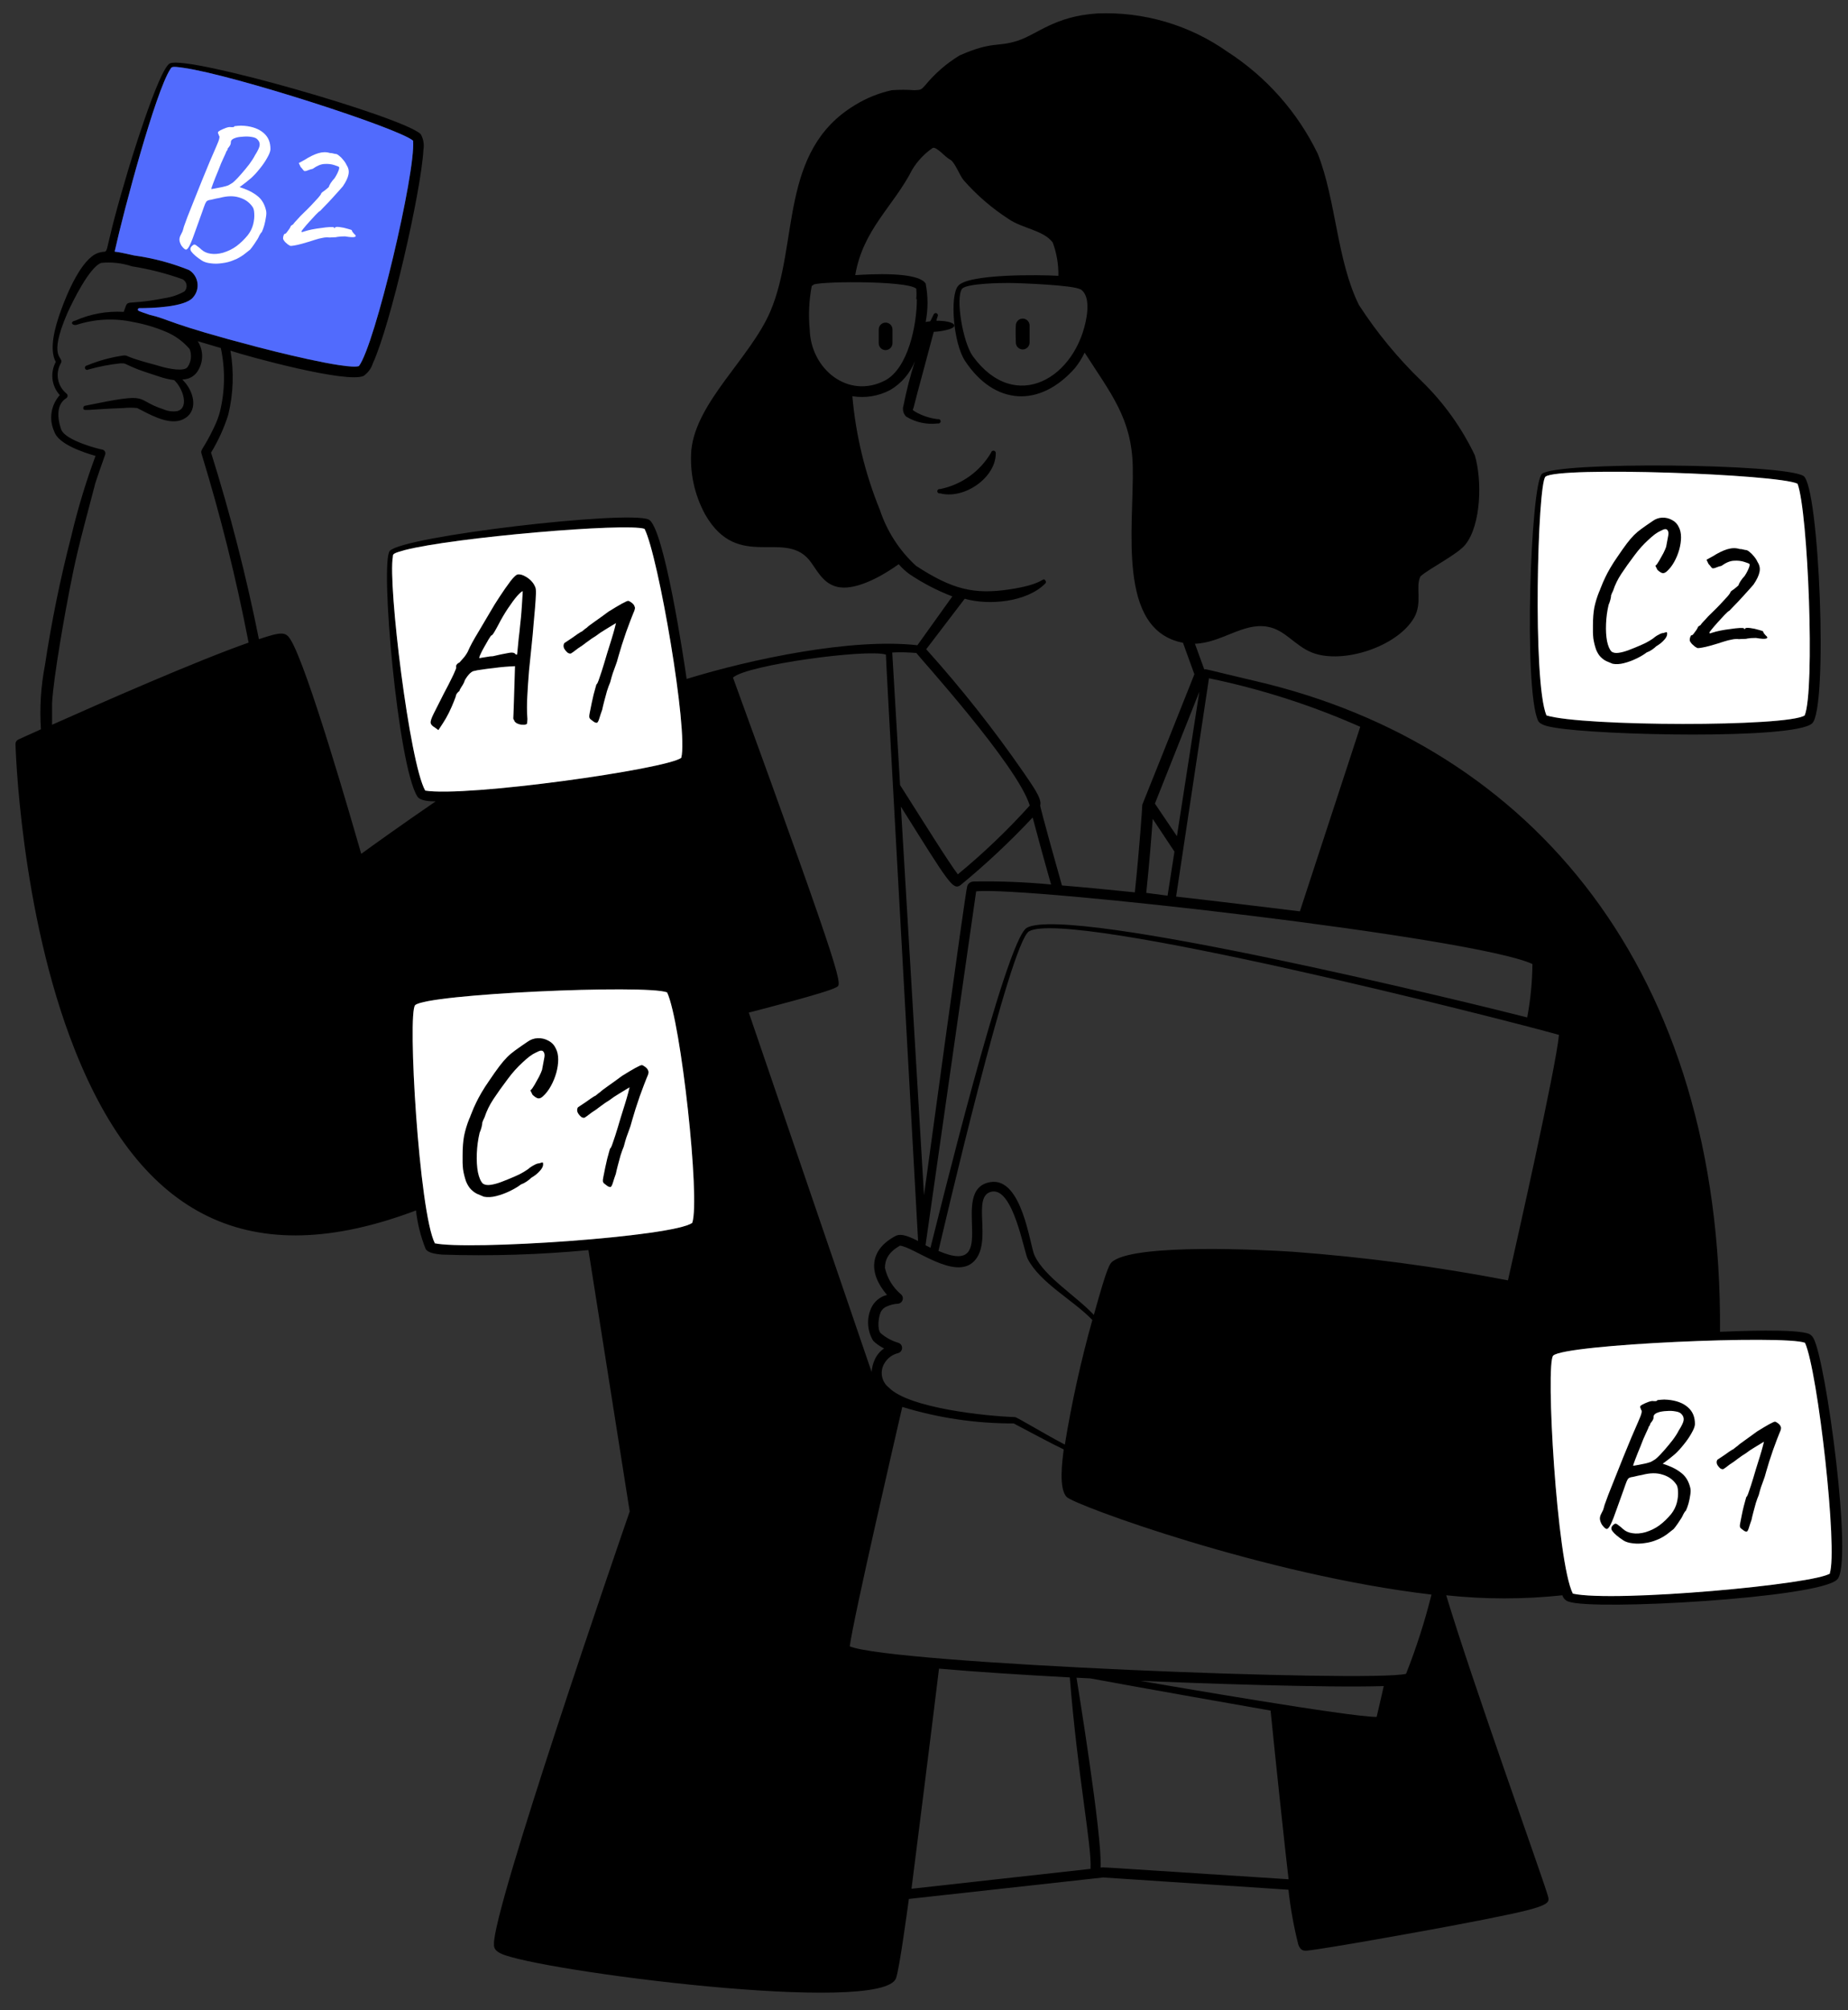 <?xml version="1.0" encoding="UTF-8"?> <svg xmlns="http://www.w3.org/2000/svg" width="103" height="112" viewBox="0 0 103 112" fill="none"><rect x="0" y="0" width="103" height="112" fill="#333333" stroke="none"/><path fill-rule="evenodd" clip-rule="evenodd" d="M85.724 40.148C85.847 40.401 86.314 40.478 86.621 40.532C89.12 40.976 99.951 41.206 100.993 40.309C101.906 39.543 101.4 27.018 100.51 26.512C99.361 25.83 86.82 25.699 85.946 26.397C85.31 26.926 84.912 38.378 85.724 40.148ZM86.138 26.558C86.835 25.975 99.085 26.412 100.188 26.949C100.779 28.528 101.162 38.447 100.587 39.857C99.652 40.501 88.192 40.478 86.192 39.857C85.41 37.979 85.701 26.926 86.138 26.558ZM55.239 25.216C54.935 25.736 54.525 26.186 54.035 26.536C53.544 26.887 52.986 27.129 52.395 27.248C52.377 27.243 52.358 27.243 52.34 27.247C52.322 27.25 52.304 27.258 52.29 27.27C52.275 27.281 52.263 27.296 52.255 27.313C52.246 27.329 52.242 27.348 52.242 27.367C52.242 27.385 52.246 27.404 52.255 27.421C52.263 27.437 52.275 27.452 52.29 27.463C52.304 27.475 52.322 27.483 52.34 27.487C52.358 27.491 52.377 27.49 52.395 27.485C53.744 27.838 55.5 26.612 55.5 25.262C55.506 25.228 55.498 25.192 55.478 25.164C55.458 25.135 55.427 25.115 55.392 25.109C55.358 25.103 55.322 25.111 55.294 25.131C55.265 25.151 55.245 25.182 55.239 25.216ZM48.977 18.356V19.123C48.977 19.224 49.017 19.322 49.089 19.394C49.161 19.465 49.258 19.506 49.36 19.506C49.461 19.504 49.557 19.463 49.629 19.391C49.7 19.32 49.741 19.224 49.743 19.123V18.356C49.743 18.254 49.703 18.157 49.631 18.085C49.559 18.013 49.462 17.973 49.36 17.973C49.258 17.973 49.161 18.013 49.089 18.085C49.017 18.157 48.977 18.254 48.977 18.356ZM56.619 19.084C56.619 19.186 56.659 19.283 56.731 19.355C56.803 19.427 56.901 19.468 57.002 19.468C57.104 19.468 57.201 19.427 57.273 19.355C57.345 19.283 57.385 19.186 57.385 19.084V18.134C57.385 18.032 57.345 17.935 57.273 17.863C57.201 17.791 57.104 17.75 57.002 17.75C56.901 17.75 56.803 17.791 56.731 17.863C56.659 17.935 56.619 18.032 56.619 18.134C56.588 18.463 56.619 18.847 56.619 19.084Z" fill="black"></path><path d="M86.138 26.558C86.835 25.975 99.085 26.412 100.188 26.949C100.779 28.528 101.162 38.447 100.587 39.857C99.652 40.501 88.192 40.478 86.192 39.857C85.41 37.979 85.701 26.926 86.138 26.558Z" fill="white"></path><path d="M94.605 36.105C94.576 36.09 94.532 36.065 94.473 36.028C94.421 35.983 94.366 35.935 94.307 35.884C94.255 35.825 94.218 35.773 94.196 35.729C94.174 35.692 94.174 35.626 94.196 35.53C94.226 35.434 94.255 35.386 94.285 35.386C94.307 35.401 94.344 35.375 94.395 35.309C94.447 35.242 94.499 35.172 94.55 35.099C94.602 35.018 94.627 34.97 94.627 34.955C94.635 34.925 94.653 34.903 94.683 34.889C94.72 34.867 94.753 34.844 94.782 34.822C94.819 34.763 94.867 34.704 94.926 34.645C94.992 34.579 95.044 34.524 95.081 34.48C95.14 34.406 95.247 34.295 95.402 34.148C95.556 34 95.707 33.849 95.855 33.694C96.01 33.525 96.146 33.377 96.264 33.252C96.382 33.119 96.445 33.027 96.452 32.976C96.452 32.976 96.463 32.965 96.485 32.943C96.515 32.913 96.548 32.887 96.585 32.865C96.622 32.843 96.67 32.806 96.728 32.755C96.795 32.703 96.85 32.655 96.894 32.611C96.909 32.552 96.95 32.471 97.016 32.367C97.09 32.257 97.163 32.165 97.237 32.091C97.296 32.003 97.352 31.907 97.403 31.803C97.455 31.693 97.488 31.612 97.503 31.56C97.525 31.479 97.525 31.431 97.503 31.416C97.481 31.394 97.388 31.358 97.226 31.306C97.049 31.247 96.854 31.225 96.64 31.24C96.434 31.247 96.201 31.343 95.943 31.527C95.84 31.549 95.744 31.579 95.656 31.616C95.575 31.652 95.505 31.667 95.446 31.66C95.416 31.645 95.383 31.612 95.346 31.56C95.309 31.509 95.269 31.461 95.225 31.416L95.114 31.184L95.457 30.996C95.759 30.805 96.032 30.672 96.275 30.598C96.526 30.524 96.754 30.521 96.961 30.587C97.042 30.587 97.116 30.598 97.182 30.62C97.248 30.635 97.281 30.642 97.281 30.642C97.34 30.635 97.414 30.668 97.503 30.742C97.591 30.808 97.676 30.893 97.757 30.996C97.845 31.099 97.912 31.203 97.956 31.306C98.074 31.483 98.111 31.671 98.067 31.87C98.03 32.062 97.919 32.294 97.735 32.566C97.698 32.611 97.617 32.703 97.492 32.843C97.366 32.983 97.222 33.142 97.06 33.319C96.906 33.488 96.762 33.639 96.629 33.772C96.504 33.904 96.423 33.989 96.386 34.026C96.334 34.048 96.246 34.126 96.12 34.258C96.002 34.384 95.873 34.524 95.733 34.679C95.601 34.826 95.486 34.959 95.391 35.077C95.302 35.187 95.265 35.242 95.28 35.242C95.273 35.272 95.284 35.287 95.313 35.287C95.343 35.279 95.391 35.265 95.457 35.242C95.567 35.206 95.711 35.169 95.888 35.132C96.072 35.095 96.26 35.066 96.452 35.044C96.644 35.014 96.81 34.996 96.95 34.988C97.097 34.981 97.182 34.988 97.204 35.01C97.219 35.047 97.23 35.062 97.237 35.055C97.252 35.04 97.259 35.032 97.259 35.032C97.274 34.981 97.366 34.966 97.536 34.988C97.713 35.01 97.871 35.044 98.011 35.088C98.092 35.11 98.155 35.128 98.199 35.143C98.251 35.158 98.277 35.18 98.277 35.209C98.277 35.209 98.284 35.228 98.299 35.265C98.321 35.294 98.354 35.335 98.398 35.386C98.516 35.482 98.531 35.545 98.442 35.574C98.354 35.604 98.162 35.593 97.868 35.541C97.676 35.541 97.517 35.552 97.392 35.574C97.362 35.589 97.3 35.596 97.204 35.596C97.108 35.596 97.016 35.6 96.928 35.608C96.795 35.593 96.662 35.6 96.529 35.63C96.397 35.652 96.238 35.692 96.054 35.751C95.988 35.773 95.884 35.806 95.744 35.851C95.604 35.895 95.453 35.939 95.291 35.983C95.129 36.028 94.981 36.061 94.849 36.083C94.723 36.105 94.642 36.112 94.605 36.105Z" fill="black"></path><path d="M89.879 36.979C89.768 36.934 89.654 36.887 89.536 36.835C89.425 36.783 89.319 36.706 89.215 36.603C89.119 36.507 89.035 36.371 88.961 36.194C88.887 35.98 88.836 35.77 88.806 35.563C88.784 35.357 88.777 35.117 88.784 34.845C88.784 34.461 88.81 34.13 88.861 33.849C88.92 33.562 89.009 33.271 89.127 32.976C89.142 32.954 89.167 32.891 89.204 32.788C89.248 32.677 89.296 32.559 89.348 32.434C89.407 32.309 89.451 32.213 89.481 32.146C89.54 32.021 89.628 31.855 89.746 31.649C89.871 31.435 90.004 31.229 90.144 31.03C90.358 30.713 90.535 30.462 90.675 30.278C90.815 30.093 90.948 29.939 91.073 29.813C91.198 29.688 91.338 29.57 91.493 29.459C91.655 29.341 91.862 29.198 92.112 29.028C92.275 28.91 92.451 28.848 92.643 28.84C92.842 28.833 93.026 28.877 93.196 28.973C93.366 29.061 93.491 29.194 93.572 29.371C93.653 29.526 93.694 29.714 93.694 29.935C93.694 30.149 93.66 30.377 93.594 30.62C93.528 30.856 93.436 31.081 93.318 31.295C93.2 31.509 93.063 31.686 92.909 31.826C92.813 31.914 92.724 31.947 92.643 31.925C92.57 31.903 92.481 31.844 92.378 31.748C92.311 31.623 92.275 31.549 92.267 31.527C92.267 31.505 92.282 31.49 92.311 31.483C92.356 31.431 92.415 31.343 92.488 31.218C92.562 31.092 92.636 30.96 92.71 30.82C92.783 30.672 92.835 30.554 92.864 30.466C92.923 30.156 92.964 29.939 92.986 29.813C93.008 29.68 92.986 29.581 92.92 29.515C92.89 29.485 92.846 29.474 92.787 29.482C92.735 29.489 92.647 29.526 92.522 29.592C92.352 29.666 92.131 29.832 91.858 30.09C91.585 30.34 91.335 30.62 91.106 30.93C90.811 31.321 90.564 31.667 90.365 31.97C90.166 32.272 90.015 32.581 89.912 32.898C89.897 32.928 89.871 32.983 89.835 33.064C89.805 33.145 89.79 33.186 89.79 33.186C89.798 33.215 89.787 33.289 89.757 33.407C89.728 33.518 89.694 33.614 89.658 33.694C89.576 34.034 89.529 34.388 89.514 34.756C89.499 35.117 89.517 35.438 89.569 35.718C89.628 35.998 89.713 36.194 89.823 36.304C89.919 36.371 90.048 36.393 90.21 36.371C90.38 36.348 90.572 36.297 90.785 36.216C90.999 36.135 91.217 36.046 91.438 35.95C91.615 35.877 91.777 35.795 91.924 35.707C92.072 35.619 92.183 35.541 92.256 35.475C92.315 35.431 92.389 35.386 92.477 35.342C92.573 35.291 92.654 35.265 92.721 35.265C92.824 35.228 92.883 35.213 92.897 35.221C92.912 35.228 92.92 35.261 92.92 35.32C92.92 35.423 92.861 35.538 92.743 35.663C92.632 35.788 92.488 35.902 92.311 36.006C92.252 36.065 92.175 36.127 92.079 36.194C91.983 36.26 91.884 36.312 91.781 36.348C91.626 36.466 91.434 36.581 91.206 36.691C90.977 36.802 90.745 36.887 90.509 36.946C90.281 37.005 90.07 37.016 89.879 36.979Z" fill="black"></path><path fill-rule="evenodd" clip-rule="evenodd" d="M101.064 74.535C101.014 74.45 100.943 74.378 100.857 74.328C100.198 74.006 96.611 74.167 95.867 74.198C95.997 54.092 85.404 41.551 70.027 37.956C67.207 37.297 67.199 37.251 67.122 37.297L66.601 35.864C68.073 35.818 69.276 34.683 70.625 34.913C71.645 35.082 72.158 35.986 73.162 36.37C74.864 37.013 77.892 36.025 78.82 34.407C79.295 33.564 78.873 32.69 79.172 32.108C79.709 31.64 81.234 30.889 81.671 30.345C82.568 29.225 82.606 26.719 82.2 25.362C81.466 23.827 80.467 22.433 79.249 21.246C77.923 19.968 76.748 18.544 75.746 16.999C74.512 14.539 74.466 11.135 73.446 8.567C72.322 6.249 70.583 4.284 68.418 2.887C66.303 1.394 63.753 0.642 61.166 0.749C58.752 0.902 57.809 1.929 56.682 2.282C55.555 2.634 55.318 2.282 53.486 3.087C52.758 3.53 52.11 4.092 51.569 4.75C51.339 4.995 51.355 5.011 50.964 5.026C50.543 4.994 50.12 4.994 49.699 5.026C48.981 5.185 48.295 5.462 47.668 5.846C43.398 8.406 44.548 13.557 42.938 17.344C41.842 19.92 38.791 22.396 38.531 25.086C38.438 26.323 38.704 27.561 39.297 28.651C41.16 31.924 43.835 29.356 45.222 31.356C45.659 31.985 45.989 32.598 46.801 32.721C47.836 32.859 49.247 32.039 50.09 31.433C50.267 31.64 50.468 31.825 50.688 31.985C51.435 32.489 52.237 32.905 53.079 33.227L51.132 35.948C47.484 35.534 41.88 36.714 38.27 37.826C38.14 36.906 37.005 29.31 36.147 28.942C34.959 28.421 22.487 29.869 21.728 30.689C21.169 31.287 22.173 42.67 23.261 44.372C23.422 44.633 23.974 44.64 24.281 44.648C22.487 45.874 20.755 47.116 20.134 47.569C19.651 45.898 17.114 37.059 16.179 35.611C15.91 35.189 15.665 35.197 14.431 35.611C13.727 32.101 12.837 28.631 11.763 25.216C12.166 24.555 12.488 23.847 12.722 23.108C13.007 21.939 13.049 20.723 12.844 19.537C13.779 19.851 19.367 21.384 20.272 20.939C20.515 20.766 20.695 20.518 20.785 20.234C21.774 18.072 23.468 10.691 23.599 8.353C23.652 8.053 23.601 7.745 23.453 7.479C22.556 6.544 10.491 3.071 9.471 3.531C8.851 3.815 7.172 9.326 6.996 9.978C5.531 14.891 6.275 13.81 5.462 14.094C4.527 14.424 3.722 16.394 3.393 17.306C3.063 18.218 2.718 19.445 3.109 20.165C2.95 20.458 2.887 20.793 2.926 21.124C2.966 21.455 3.108 21.765 3.332 22.012C3.088 22.284 2.929 22.621 2.874 22.982C2.82 23.343 2.872 23.712 3.025 24.044C3.247 24.741 4.635 25.201 5.324 25.4C4.78 26.868 4.327 28.368 3.968 29.892C3.356 32.257 2.868 34.652 2.504 37.067C2.277 38.241 2.202 39.439 2.281 40.631L1.024 41.199C0.976 41.221 0.935 41.257 0.906 41.301C0.878 41.346 0.863 41.398 0.863 41.452C0.863 41.452 1.101 50.742 4.159 58.461C7.854 67.805 13.933 70.932 23.185 67.437C23.268 68.171 23.448 68.89 23.721 69.576C23.859 69.821 24.327 69.867 24.641 69.897C27.362 69.987 30.087 69.902 32.797 69.645L35.097 84.209C34.476 86.002 27.431 106.438 27.531 108.339C27.531 108.538 27.608 108.692 27.937 108.845C29.968 109.788 49.216 112.302 49.944 110.202C50.128 109.688 50.573 106.415 50.657 105.794L61.488 104.598L71.813 105.281C71.925 106.314 72.109 107.339 72.365 108.347C72.457 108.577 72.565 108.699 72.833 108.676C73.852 108.577 79.287 107.596 80.789 107.312C86.554 106.223 86.423 106.131 86.255 105.564C85.849 104.223 82.077 93.76 80.606 88.877C82.758 89.107 84.93 89.107 87.083 88.877C87.106 88.96 87.15 89.036 87.21 89.097C87.27 89.159 87.345 89.204 87.428 89.229C88.83 89.743 101.363 89.03 102.39 88.003C103.318 87.183 101.762 75.7 101.064 74.535ZM9.487 3.861C9.571 3.731 9.54 3.677 10.215 3.777C13.028 4.175 22.227 7.142 23.024 7.839C23.177 9.595 20.9 19.23 20.004 20.395C19.352 20.617 15.029 19.514 14.362 19.337C9.287 18.011 9.487 17.804 8.329 17.536C7.731 17.329 7.67 17.321 7.685 17.237C7.687 17.218 7.696 17.2 7.71 17.188C7.725 17.175 7.743 17.168 7.762 17.168C8.452 17.168 10.299 17.114 10.752 16.578C10.851 16.469 10.926 16.339 10.97 16.198C11.014 16.056 11.026 15.907 11.005 15.761C10.985 15.614 10.932 15.474 10.851 15.35C10.77 15.226 10.663 15.122 10.537 15.045C9.552 14.65 8.522 14.377 7.471 14.232C7.157 14.171 6.773 14.063 6.39 14.018C6.919 11.626 8.667 5.133 9.487 3.861ZM2.902 40.378V39.19C2.971 37.734 3.669 33.909 3.876 32.859C4.213 31.157 4.29 30.774 5.271 27.079C5.271 26.98 5.861 25.331 5.861 25.331C5.872 25.303 5.876 25.272 5.874 25.242C5.872 25.211 5.863 25.182 5.849 25.155C5.834 25.128 5.814 25.105 5.79 25.086C5.765 25.068 5.737 25.055 5.708 25.048C5.623 25.048 3.63 24.557 3.408 23.921C3.186 23.285 3.14 22.518 3.699 22.181C3.72 22.166 3.737 22.146 3.748 22.124C3.76 22.101 3.766 22.076 3.766 22.051C3.766 22.025 3.76 22 3.748 21.978C3.737 21.955 3.72 21.935 3.699 21.92C3.454 21.719 3.29 21.437 3.235 21.125C3.18 20.813 3.239 20.491 3.401 20.219C3.577 19.858 2.634 20.035 3.753 17.451C4.037 16.815 4.995 14.861 5.646 14.646C6.223 14.59 6.806 14.655 7.356 14.838C8.317 14.989 9.261 15.23 10.177 15.558C10.235 15.589 10.285 15.634 10.323 15.688C10.362 15.742 10.387 15.804 10.397 15.869C10.408 15.934 10.403 16.001 10.383 16.064C10.364 16.127 10.33 16.185 10.284 16.233C9.947 16.424 9.578 16.551 9.195 16.608C6.781 17.084 7.21 16.555 6.896 17.375C5.973 17.321 5.051 17.486 4.205 17.858C3.876 17.927 4.014 18.141 4.251 18.103C5.278 17.767 6.377 17.711 7.432 17.942C8.045 18.054 8.644 18.231 9.218 18.471C9.74 18.683 10.202 19.017 10.568 19.445C10.633 19.607 10.657 19.782 10.638 19.956C10.62 20.13 10.559 20.296 10.46 20.441C10.276 20.725 9.387 20.533 9.05 20.441C8.59 20.303 8.107 20.188 7.655 20.042C7.019 19.843 7.088 19.789 6.888 19.805C6.185 19.904 5.498 20.092 4.842 20.364C4.823 20.366 4.805 20.373 4.789 20.383C4.774 20.393 4.761 20.406 4.751 20.422C4.741 20.438 4.735 20.456 4.733 20.475C4.732 20.494 4.734 20.512 4.741 20.53C4.747 20.547 4.758 20.563 4.772 20.576C4.785 20.588 4.802 20.598 4.819 20.603C4.837 20.609 4.856 20.61 4.875 20.607C4.893 20.604 4.911 20.597 4.926 20.587C5.513 20.421 6.113 20.306 6.72 20.242C7.065 20.242 6.842 20.242 7.708 20.587C8.099 20.732 8.475 20.847 8.889 20.985C9.155 21.076 9.43 21.141 9.709 21.177C10.2 21.637 10.552 22.71 9.893 22.901C9.634 22.946 9.368 22.914 9.126 22.81C7.371 22.235 8.559 21.821 4.75 22.603C4.718 22.607 4.69 22.622 4.67 22.646C4.65 22.671 4.64 22.702 4.642 22.733C4.642 22.932 4.773 22.81 6.881 22.733C7.135 22.707 7.392 22.707 7.647 22.733C8.306 23.07 9.287 23.645 10.046 23.423C10.974 23.124 10.943 22.097 10.345 21.346C10.131 21.085 10.108 21.162 10.292 21.131C10.426 21.116 10.556 21.074 10.674 21.007C10.791 20.939 10.893 20.849 10.974 20.74C11.155 20.489 11.257 20.19 11.265 19.881C11.273 19.572 11.188 19.267 11.02 19.008L12.308 19.391C12.562 20.578 12.542 21.808 12.246 22.986C12.164 23.273 12.056 23.553 11.924 23.821C11.365 25.002 11.158 25.04 11.227 25.262C12.292 28.726 13.17 32.244 13.856 35.802C10.966 36.814 5.669 39.144 2.902 40.378ZM63.558 93.645C66.839 93.783 73.891 94.036 77.125 93.936C76.903 94.902 76.765 95.515 76.727 95.653C75.186 95.653 65.229 93.928 63.558 93.645ZM78.367 93.254C76.313 93.737 49.645 92.694 47.361 91.721C47.599 90.004 49.837 80.353 50.289 78.383C52.301 78.999 54.394 79.309 56.498 79.303C57.265 79.701 58.529 80.391 59.288 80.752C59.204 81.403 58.997 82.944 59.457 83.404C59.917 83.864 70.503 87.75 79.785 88.838C79.411 90.34 78.937 91.815 78.367 93.254ZM50.044 74.803C49.691 74.696 49.364 74.516 49.086 74.274C48.886 74.06 48.955 73.408 49.086 73.102C49.157 72.953 49.283 72.837 49.438 72.78C49.626 72.698 49.825 72.649 50.029 72.634C50.089 72.633 50.148 72.613 50.198 72.577C50.247 72.541 50.284 72.491 50.304 72.433C50.324 72.376 50.326 72.314 50.31 72.255C50.293 72.196 50.259 72.144 50.212 72.105C49.764 71.727 49.452 71.213 49.323 70.641C49.323 70.219 49.484 69.783 50.159 69.399C50.925 69.461 53.225 71.362 54.291 70.266C55.356 69.169 54.099 66.602 55.287 66.387C56.475 66.172 57.073 69.744 57.28 70.135C57.97 71.477 59.825 72.435 60.883 73.539C60.244 75.823 59.732 78.142 59.35 80.483C57.816 79.663 56.682 78.95 56.567 78.95C54.965 78.897 50.665 78.452 49.546 77.31C49.347 77.156 49.21 76.935 49.162 76.688C49.114 76.441 49.158 76.186 49.285 75.969C49.367 75.824 49.477 75.698 49.608 75.598C49.74 75.498 49.891 75.426 50.052 75.386C50.117 75.37 50.175 75.332 50.217 75.278C50.258 75.225 50.28 75.159 50.279 75.092C50.279 75.024 50.255 74.959 50.212 74.906C50.169 74.854 50.11 74.818 50.044 74.803ZM58.583 49.278C57.159 49.142 55.728 49.085 54.298 49.109C54.114 49.109 53.961 49.201 53.907 49.377C53.777 49.868 51.608 65.812 51.5 66.594C51.04 58.928 50.565 50.857 50.212 44.939C52.88 49.194 53.11 49.615 53.532 49.316C54.953 48.147 56.297 46.888 57.556 45.545C57.786 46.396 58.154 47.783 58.583 49.278ZM65.597 46.587C65.076 45.821 64.562 45.054 64.37 44.771L66.846 38.539L65.597 46.587ZM67.383 37.788C70.282 38.385 73.109 39.293 75.815 40.493C75.7 40.854 74.22 45.376 72.45 50.773C71.637 50.673 66.984 50.106 65.551 49.952L67.383 37.788ZM64.248 45.621L65.459 47.446L65.076 49.899L63.887 49.745C64.064 48.082 64.186 46.503 64.248 45.621ZM85.412 53.708C85.402 54.706 85.305 55.702 85.12 56.683C82.491 56.008 59.556 50.366 57.226 51.692C56.061 52.367 52.228 68.096 51.861 69.514L51.585 69.376C52.796 60.86 54.406 49.692 54.406 49.661C57.019 49.362 82.2 52.214 85.412 53.708ZM72.036 69.737C70.319 69.622 63.504 69.284 62.071 70.235C61.849 70.388 61.757 70.419 60.967 73.255C59.947 72.174 58.238 71.155 57.663 69.951C57.403 69.422 56.981 65.559 55.195 65.858C52.788 66.264 55.862 71.224 52.305 69.691C52.535 68.717 56.306 52.482 57.357 51.884C59.58 50.619 83.825 56.79 86.891 57.656C86.715 59.526 84.461 69.507 84.047 71.331C80.078 70.568 76.067 70.036 72.036 69.737ZM60.231 16.118C60.66 16.409 60.645 17.107 60.568 17.613C60.032 21.039 56.598 23.116 54.214 19.835C53.67 19.069 53.248 16.631 53.616 16.095C53.861 15.78 55.839 15.765 56.237 15.765C56.973 15.773 59.848 15.888 60.2 16.118H60.231ZM51.102 16.67C51.102 18.111 50.619 20.502 49.339 21.192C47.277 22.265 45.184 20.564 45.13 18.348C45.052 17.54 45.091 16.724 45.245 15.926L45.322 15.888C45.199 15.673 50.588 15.604 51.071 16.087C51.087 16.281 51.087 16.476 51.071 16.67H51.102ZM53.769 33.357C55.095 33.74 57.234 33.556 58.261 32.506C58.283 32.483 58.295 32.453 58.295 32.422C58.295 32.391 58.283 32.36 58.261 32.337C58.085 32.123 58.261 32.537 56.268 32.836C54.275 33.135 53.072 32.836 51.056 31.525C50.129 30.674 49.435 29.6 49.04 28.405C48.214 26.384 47.698 24.249 47.507 22.074C48.228 22.192 48.968 22.071 49.615 21.729C50.242 21.362 50.728 20.795 50.994 20.119C50.736 20.929 50.523 21.753 50.358 22.587C50.322 22.694 50.317 22.809 50.343 22.918C50.368 23.028 50.424 23.128 50.504 23.208C51.034 23.532 51.658 23.667 52.275 23.591C52.293 23.596 52.312 23.596 52.33 23.593C52.348 23.589 52.365 23.581 52.38 23.57C52.395 23.558 52.407 23.543 52.415 23.527C52.423 23.51 52.428 23.491 52.428 23.473C52.428 23.454 52.423 23.436 52.415 23.419C52.407 23.402 52.395 23.387 52.38 23.376C52.365 23.364 52.348 23.356 52.33 23.352C52.312 23.349 52.293 23.349 52.275 23.354C51.82 23.303 51.381 23.157 50.987 22.924C50.81 22.802 50.887 22.879 50.941 22.626C50.994 22.373 51.991 18.716 52.044 18.486C52.282 18.486 53.187 18.364 53.187 18.141C53.187 17.919 52.466 17.858 52.198 17.873C52.198 17.773 52.244 17.689 52.267 17.613C52.279 17.582 52.279 17.548 52.266 17.518C52.253 17.488 52.228 17.464 52.198 17.451C52.167 17.439 52.133 17.44 52.103 17.453C52.073 17.466 52.049 17.49 52.037 17.52C51.769 18.042 51.953 17.85 51.592 17.942C51.731 17.233 51.731 16.505 51.592 15.796C51.155 15.121 48.526 15.275 47.668 15.328C48.105 12.76 49.806 11.496 50.849 9.441C51.141 8.964 51.53 8.554 51.991 8.238C52.221 8.176 52.673 8.751 52.949 8.889C53.225 9.027 53.486 9.786 53.716 10.047C54.439 10.87 55.272 11.59 56.191 12.185C56.958 12.73 58.154 12.814 58.675 13.511C58.895 14.105 59.002 14.734 58.989 15.367C58.001 15.305 53.877 15.244 53.386 15.949C52.941 16.516 53.133 19.107 53.785 20.104C55.425 22.587 57.947 22.741 59.917 20.502C60.129 20.238 60.309 19.95 60.453 19.644C61.925 21.943 63.083 23.316 63.136 26.014C63.198 29.432 62.232 35.097 65.934 35.81L66.57 37.565C63.504 45.277 63.665 44.794 63.665 44.87C63.665 44.947 63.52 47.17 63.251 49.715C61.779 49.562 60.407 49.431 59.189 49.331C59.097 49.017 57.955 44.955 57.977 44.87C58.093 44.487 57.518 43.736 57.073 43.069C55.406 40.655 53.585 38.351 51.623 36.17L53.769 33.357ZM51.071 36.377C51.201 36.577 56.72 42.647 57.395 44.878C56.155 46.253 54.815 47.534 53.386 48.711C52.872 48.036 51.485 45.813 50.166 43.736C49.929 39.727 49.768 36.937 49.73 36.354C50.159 36.324 50.642 36.346 51.04 36.377H51.071ZM23.698 44.042C22.824 42.509 21.613 32.544 21.897 31.011C21.897 30.873 21.897 30.828 22.541 30.651C25.285 29.938 34.913 29.118 35.924 29.463C36.691 30.958 38.37 40.716 37.971 42.218C37.189 42.847 25.952 44.433 23.668 44.042H23.698ZM24.235 69.261C23.353 67.529 22.702 56.422 23.139 56C23.79 55.372 36.024 54.835 37.181 55.288C37.948 56.897 39.036 66.785 38.584 68.127C37.542 68.909 26.044 69.675 24.204 69.261H24.235ZM41.735 56.414C42.287 56.269 46.135 55.288 46.594 55.011C46.924 54.82 47.3 55.441 40.853 37.749C41.62 37.044 48.319 36.139 49.377 36.469C49.377 36.891 50.381 54.782 51.171 69.139C50.795 68.955 50.251 68.671 49.906 68.863C48.465 69.629 48.373 70.902 49.438 72.144C49.239 72.192 49.055 72.287 48.899 72.42C48.743 72.553 48.621 72.721 48.541 72.91C48.419 73.198 48.366 73.511 48.389 73.823C48.412 74.135 48.509 74.437 48.672 74.704C48.851 74.875 49.055 75.017 49.277 75.125C49.048 75.279 48.868 75.494 48.756 75.746C48.656 75.963 48.596 76.197 48.58 76.436L41.735 56.414ZM60.814 104.115L50.803 105.227C50.849 104.859 51.976 95.975 52.336 92.963C54.421 93.146 56.935 93.307 59.626 93.453C60.07 98.98 60.852 102.797 60.783 104.115H60.814ZM61.343 104.054C61.45 102.306 60.009 93.545 60.001 93.468L60.768 93.507C63.374 93.99 70.089 95.178 70.817 95.3C71.062 97.769 71.675 103.518 71.821 104.698C60.392 103.962 61.626 104.023 61.304 104.054H61.343ZM102.015 87.65C101.248 88.264 89.988 89.291 87.665 88.785C86.768 87.045 86.132 75.945 86.569 75.524C87.228 74.888 99.462 74.366 100.604 74.811C101.325 76.413 102.436 86.34 101.984 87.65H102.015Z" fill="black"></path><path d="M9.487 3.861C9.571 3.731 9.54 3.677 10.215 3.777C13.028 4.175 22.227 7.142 23.024 7.839C23.177 9.595 20.9 19.23 20.004 20.395C19.352 20.617 15.029 19.514 14.362 19.337C9.287 18.011 9.487 17.804 8.329 17.536C7.731 17.329 7.67 17.321 7.685 17.237C7.687 17.218 7.696 17.2 7.71 17.188C7.725 17.175 7.743 17.168 7.762 17.168C8.452 17.168 10.299 17.114 10.752 16.578C10.851 16.469 10.926 16.339 10.97 16.198C11.014 16.056 11.026 15.907 11.005 15.761C10.985 15.614 10.932 15.474 10.851 15.35C10.77 15.226 10.663 15.122 10.537 15.045C9.552 14.65 8.522 14.377 7.471 14.232C7.157 14.171 6.773 14.063 6.39 14.018C6.919 11.626 8.667 5.133 9.487 3.861Z" fill="#516BFD"></path><path d="M23.698 44.042C22.824 42.509 21.613 32.544 21.897 31.011C21.897 30.873 21.897 30.828 22.541 30.651C25.285 29.938 34.913 29.118 35.924 29.463C36.691 30.958 38.37 40.716 37.971 42.218C37.189 42.847 25.952 44.433 23.668 44.042H23.698Z" fill="white"></path><path d="M24.235 69.261C23.353 67.529 22.702 56.422 23.139 56C23.79 55.372 36.024 54.835 37.181 55.288C37.948 56.897 39.036 66.785 38.584 68.127C37.542 68.909 26.044 69.675 24.204 69.261H24.235Z" fill="white"></path><path d="M102.015 87.65C101.248 88.264 89.988 89.291 87.665 88.785C86.768 87.045 86.132 75.945 86.569 75.524C87.228 74.888 99.462 74.366 100.604 74.811C101.325 76.413 102.436 86.34 101.984 87.65H102.015Z" fill="white"></path><path d="M33.289 40.257C33.265 40.273 33.233 40.273 33.193 40.257C33.153 40.249 33.109 40.225 33.061 40.185C33.013 40.153 32.961 40.113 32.905 40.065C32.873 40.033 32.853 39.997 32.845 39.957C32.837 39.909 32.845 39.829 32.869 39.717C32.893 39.605 32.929 39.425 32.977 39.177C33.009 39.017 33.045 38.857 33.085 38.697C33.125 38.537 33.161 38.405 33.193 38.301C33.225 38.189 33.241 38.133 33.241 38.133C33.281 38.117 33.337 37.997 33.409 37.773C33.489 37.549 33.577 37.277 33.673 36.957C33.705 36.845 33.761 36.657 33.841 36.393C33.921 36.129 34.001 35.873 34.081 35.625C34.153 35.393 34.213 35.185 34.261 35.001C34.309 34.809 34.333 34.713 34.333 34.713C34.333 34.713 34.273 34.749 34.153 34.821C34.041 34.885 33.897 34.973 33.721 35.085C33.545 35.189 33.373 35.305 33.205 35.433C33.069 35.513 32.905 35.625 32.713 35.769C32.529 35.913 32.365 36.029 32.221 36.117C32.005 36.285 31.873 36.381 31.825 36.405C31.777 36.421 31.717 36.409 31.645 36.369C31.541 36.281 31.469 36.189 31.429 36.093C31.397 35.997 31.405 35.909 31.453 35.829C31.469 35.821 31.517 35.789 31.597 35.733C31.685 35.677 31.781 35.613 31.885 35.541C31.989 35.469 32.085 35.401 32.173 35.337C32.269 35.273 32.337 35.229 32.377 35.205C32.401 35.205 32.445 35.177 32.509 35.121C32.573 35.065 32.641 35.013 32.713 34.965C32.753 34.917 32.893 34.809 33.133 34.641C33.373 34.473 33.633 34.285 33.913 34.077C34.209 33.893 34.457 33.745 34.657 33.633C34.865 33.521 34.985 33.469 35.017 33.477C35.041 33.477 35.077 33.493 35.125 33.525C35.181 33.557 35.233 33.597 35.281 33.645C35.329 33.693 35.357 33.741 35.365 33.789C35.413 33.845 35.389 33.973 35.293 34.173C35.261 34.245 35.209 34.377 35.137 34.569C35.065 34.753 34.985 34.969 34.897 35.217C34.817 35.457 34.737 35.697 34.657 35.937C34.585 36.169 34.525 36.369 34.477 36.537C34.413 36.785 34.353 36.977 34.297 37.113C34.249 37.249 34.201 37.381 34.153 37.509C34.113 37.629 34.065 37.797 34.009 38.013C33.953 38.141 33.893 38.305 33.829 38.505C33.773 38.697 33.721 38.889 33.673 39.081C33.625 39.265 33.589 39.417 33.565 39.537C33.501 39.713 33.449 39.869 33.409 40.005C33.369 40.141 33.329 40.225 33.289 40.257Z" fill="black"></path><path d="M24.241 40.533C24.097 40.453 24.017 40.365 24.001 40.269C23.993 40.173 24.049 40.005 24.169 39.765C24.289 39.525 24.477 39.153 24.733 38.649C24.925 38.289 25.069 38.009 25.165 37.809C25.269 37.601 25.337 37.453 25.369 37.365C25.409 37.277 25.429 37.221 25.429 37.197C25.413 37.125 25.421 37.069 25.453 37.029C25.485 36.981 25.537 36.941 25.609 36.909C25.649 36.869 25.713 36.797 25.801 36.693C25.897 36.589 25.985 36.465 26.065 36.321C26.137 36.153 26.221 35.981 26.317 35.805C26.413 35.629 26.541 35.409 26.701 35.145C26.861 34.873 27.069 34.521 27.325 34.089C27.485 33.809 27.661 33.525 27.853 33.237C28.045 32.941 28.249 32.649 28.465 32.361C28.553 32.249 28.633 32.161 28.705 32.097C28.777 32.025 28.849 31.993 28.921 32.001C29.017 32.001 29.125 32.033 29.245 32.097C29.373 32.161 29.489 32.245 29.593 32.349C29.697 32.453 29.773 32.565 29.821 32.685C29.861 32.749 29.877 32.885 29.869 33.093C29.861 33.301 29.845 33.553 29.821 33.849C29.797 34.145 29.769 34.461 29.737 34.797C29.713 35.125 29.677 35.513 29.629 35.961C29.581 36.409 29.533 36.877 29.485 37.365C29.445 37.853 29.413 38.325 29.389 38.781C29.365 39.229 29.365 39.621 29.389 39.957C29.397 40.029 29.397 40.097 29.389 40.161C29.381 40.225 29.377 40.277 29.377 40.317C29.329 40.365 29.249 40.385 29.137 40.377C29.033 40.377 28.929 40.353 28.825 40.305C28.729 40.257 28.673 40.197 28.657 40.125C28.633 40.101 28.617 40.069 28.609 40.029C28.609 39.981 28.613 39.885 28.621 39.741C28.629 39.597 28.637 39.369 28.645 39.057L28.705 37.113L28.549 37.125C28.477 37.125 28.341 37.133 28.141 37.149C27.941 37.165 27.725 37.189 27.493 37.221C27.261 37.245 27.045 37.273 26.845 37.305C26.653 37.329 26.521 37.353 26.449 37.377C26.377 37.377 26.289 37.425 26.185 37.521C26.089 37.617 25.997 37.741 25.909 37.893C25.877 38.005 25.817 38.125 25.729 38.253C25.649 38.373 25.609 38.453 25.609 38.493C25.553 38.533 25.505 38.581 25.465 38.637C25.433 38.693 25.417 38.721 25.417 38.721C25.417 38.769 25.377 38.889 25.297 39.081C25.225 39.265 25.133 39.473 25.021 39.705C24.909 39.929 24.797 40.125 24.685 40.293L24.433 40.677L24.241 40.533ZM26.725 36.669C26.725 36.669 26.765 36.661 26.845 36.645C26.933 36.629 27.033 36.613 27.145 36.597C27.265 36.573 27.373 36.561 27.469 36.561C27.805 36.481 28.049 36.429 28.201 36.405C28.353 36.373 28.457 36.357 28.513 36.357C28.577 36.357 28.633 36.369 28.681 36.393C28.713 36.433 28.741 36.457 28.765 36.465C28.797 36.473 28.813 36.477 28.813 36.477C28.821 36.461 28.833 36.369 28.849 36.201C28.865 36.033 28.885 35.825 28.909 35.577C28.941 35.329 28.969 35.073 28.993 34.809C29.025 34.537 29.049 34.289 29.065 34.065C29.081 33.833 29.093 33.657 29.101 33.537C29.109 33.385 29.117 33.249 29.125 33.129C29.133 33.001 29.137 32.937 29.137 32.937C29.089 32.937 28.985 33.025 28.825 33.201C28.673 33.377 28.501 33.609 28.309 33.897C28.117 34.185 27.937 34.493 27.769 34.821C27.689 34.973 27.613 35.109 27.541 35.229C27.469 35.349 27.413 35.409 27.373 35.409C27.357 35.425 27.309 35.497 27.229 35.625C27.157 35.745 27.077 35.885 26.989 36.045C26.901 36.197 26.829 36.337 26.773 36.465C26.717 36.585 26.701 36.653 26.725 36.669Z" fill="black"></path><path d="M16.177 13.697C16.149 13.684 16.107 13.659 16.052 13.625C16.004 13.583 15.952 13.539 15.897 13.49C15.848 13.435 15.814 13.386 15.793 13.345C15.772 13.31 15.772 13.248 15.793 13.158C15.82 13.069 15.848 13.024 15.876 13.024C15.897 13.037 15.931 13.013 15.979 12.951C16.028 12.889 16.076 12.823 16.125 12.754C16.173 12.678 16.197 12.633 16.197 12.619C16.204 12.592 16.221 12.571 16.249 12.557C16.284 12.536 16.315 12.516 16.342 12.495C16.377 12.44 16.422 12.384 16.477 12.329C16.539 12.267 16.588 12.215 16.622 12.173C16.678 12.104 16.778 12.001 16.923 11.862C17.068 11.724 17.21 11.582 17.348 11.437C17.493 11.278 17.621 11.14 17.732 11.023C17.842 10.898 17.901 10.812 17.908 10.764C17.908 10.764 17.918 10.753 17.939 10.732C17.967 10.705 17.998 10.681 18.032 10.66C18.067 10.639 18.112 10.604 18.167 10.556C18.229 10.508 18.281 10.463 18.323 10.421C18.336 10.366 18.374 10.29 18.436 10.193C18.506 10.09 18.575 10.003 18.644 9.934C18.699 9.851 18.751 9.761 18.799 9.665C18.848 9.561 18.879 9.485 18.893 9.436C18.913 9.36 18.913 9.316 18.893 9.302C18.872 9.281 18.786 9.246 18.634 9.198C18.468 9.143 18.285 9.122 18.084 9.136C17.89 9.143 17.673 9.233 17.431 9.405C17.334 9.426 17.244 9.454 17.161 9.488C17.085 9.523 17.02 9.537 16.964 9.53C16.937 9.516 16.906 9.485 16.871 9.436C16.837 9.388 16.799 9.343 16.757 9.302L16.653 9.084L16.975 8.908C17.258 8.728 17.514 8.604 17.742 8.535C17.977 8.465 18.191 8.462 18.385 8.524C18.461 8.524 18.53 8.535 18.592 8.555C18.654 8.569 18.685 8.576 18.685 8.576C18.741 8.569 18.81 8.6 18.893 8.669C18.976 8.732 19.055 8.811 19.131 8.908C19.214 9.005 19.276 9.101 19.318 9.198C19.428 9.364 19.463 9.54 19.421 9.727C19.387 9.906 19.283 10.124 19.11 10.38C19.076 10.421 19 10.508 18.882 10.639C18.765 10.77 18.63 10.919 18.478 11.085C18.333 11.244 18.198 11.386 18.074 11.51C17.956 11.634 17.88 11.714 17.846 11.748C17.797 11.769 17.714 11.842 17.597 11.966C17.486 12.084 17.365 12.215 17.234 12.36C17.11 12.498 17.002 12.623 16.913 12.733C16.83 12.837 16.795 12.889 16.809 12.889C16.802 12.916 16.812 12.93 16.84 12.93C16.868 12.923 16.913 12.909 16.975 12.889C17.078 12.854 17.213 12.82 17.379 12.785C17.552 12.751 17.728 12.723 17.908 12.702C18.087 12.675 18.243 12.657 18.374 12.65C18.513 12.643 18.592 12.65 18.613 12.671C18.627 12.706 18.637 12.72 18.644 12.713C18.658 12.699 18.665 12.692 18.665 12.692C18.678 12.643 18.765 12.63 18.924 12.65C19.09 12.671 19.238 12.702 19.37 12.744C19.446 12.764 19.504 12.782 19.546 12.796C19.594 12.809 19.618 12.83 19.618 12.858C19.618 12.858 19.625 12.875 19.639 12.909C19.66 12.937 19.691 12.975 19.732 13.024C19.843 13.113 19.857 13.172 19.774 13.2C19.691 13.227 19.511 13.217 19.235 13.169C19.055 13.169 18.907 13.179 18.789 13.2C18.761 13.214 18.703 13.22 18.613 13.22C18.523 13.22 18.436 13.224 18.354 13.231C18.229 13.217 18.105 13.224 17.98 13.252C17.856 13.272 17.707 13.31 17.535 13.366C17.472 13.386 17.376 13.418 17.244 13.459C17.113 13.5 16.971 13.542 16.819 13.583C16.667 13.625 16.529 13.656 16.405 13.677C16.287 13.697 16.211 13.704 16.177 13.697Z" fill="white"></path><path d="M11.268 14.527C10.971 14.333 10.771 14.164 10.667 14.019C10.563 13.88 10.605 13.752 10.791 13.635C10.833 13.607 10.899 13.632 10.988 13.708C11.085 13.777 11.165 13.842 11.227 13.905C11.365 14.029 11.534 14.105 11.735 14.133C11.942 14.167 12.174 14.15 12.429 14.081C12.72 13.991 12.972 13.867 13.186 13.708C13.407 13.542 13.615 13.341 13.808 13.106C13.953 12.92 14.054 12.719 14.109 12.505C14.164 12.284 14.185 12.08 14.171 11.893C14.164 11.707 14.126 11.575 14.057 11.499C13.884 11.258 13.642 11.092 13.331 11.002C13.027 10.905 12.668 10.912 12.253 11.023C12.205 11.029 12.132 11.043 12.035 11.064C11.939 11.085 11.852 11.105 11.776 11.126C11.7 11.14 11.659 11.147 11.652 11.147C11.604 11.161 11.566 11.178 11.538 11.199C11.51 11.213 11.476 11.264 11.434 11.354C11.4 11.437 11.344 11.589 11.268 11.81C11.192 12.025 11.078 12.343 10.926 12.764C10.781 13.186 10.664 13.486 10.574 13.666C10.491 13.839 10.415 13.918 10.346 13.905C10.283 13.884 10.204 13.808 10.107 13.677C10.052 13.58 10.017 13.486 10.004 13.397C9.99 13.3 10.017 13.189 10.086 13.065C10.121 13.003 10.149 12.947 10.169 12.899C10.19 12.844 10.218 12.75 10.252 12.619C10.287 12.515 10.352 12.336 10.449 12.08C10.553 11.817 10.674 11.513 10.812 11.168C10.95 10.815 11.095 10.452 11.248 10.079C11.4 9.706 11.545 9.353 11.683 9.022C11.828 8.69 11.949 8.41 12.046 8.182C12.143 7.968 12.201 7.812 12.222 7.715C12.243 7.619 12.236 7.567 12.201 7.56C12.201 7.525 12.191 7.494 12.17 7.467C12.149 7.432 12.143 7.401 12.149 7.373C12.149 7.346 12.194 7.308 12.284 7.259C12.381 7.211 12.485 7.166 12.595 7.124C12.713 7.083 12.803 7.069 12.865 7.083C12.899 7.083 12.941 7.083 12.989 7.083C13.038 7.076 13.062 7.059 13.062 7.031C13.082 7.031 13.148 7.024 13.259 7.01C13.369 6.997 13.49 6.997 13.622 7.01C14.085 7.052 14.444 7.187 14.7 7.415C14.956 7.636 15.08 7.94 15.073 8.327C15.066 8.444 15.004 8.603 14.886 8.804C14.776 9.004 14.638 9.205 14.472 9.405C14.313 9.606 14.157 9.775 14.005 9.913C13.915 9.989 13.819 10.069 13.715 10.152C13.618 10.228 13.532 10.293 13.456 10.349C13.387 10.397 13.352 10.421 13.352 10.421C13.352 10.421 13.38 10.432 13.435 10.452C13.49 10.473 13.549 10.494 13.611 10.514C13.929 10.632 14.192 10.781 14.399 10.96C14.607 11.14 14.748 11.389 14.824 11.707C14.852 11.81 14.852 11.938 14.824 12.09C14.803 12.242 14.772 12.394 14.731 12.546C14.689 12.692 14.645 12.816 14.596 12.92C14.548 12.968 14.51 13.02 14.482 13.075C14.454 13.124 14.441 13.148 14.441 13.148C14.441 13.162 14.413 13.217 14.358 13.314C14.302 13.403 14.237 13.504 14.161 13.614C14.085 13.725 14.012 13.822 13.943 13.905C13.874 13.96 13.791 14.025 13.694 14.102C13.604 14.178 13.501 14.25 13.383 14.319C13.273 14.388 13.152 14.447 13.02 14.495C12.827 14.578 12.616 14.634 12.388 14.661C12.167 14.696 11.956 14.699 11.755 14.672C11.555 14.651 11.393 14.603 11.268 14.527ZM11.776 10.535C11.776 10.535 11.838 10.525 11.963 10.504C12.094 10.476 12.236 10.449 12.388 10.421C12.54 10.387 12.651 10.355 12.72 10.328C12.754 10.307 12.803 10.28 12.865 10.245C12.934 10.21 13.003 10.159 13.072 10.089C13.169 10 13.29 9.872 13.435 9.706C13.587 9.533 13.736 9.353 13.881 9.167C14.026 8.973 14.136 8.8 14.213 8.648C14.371 8.4 14.458 8.216 14.472 8.099C14.486 7.975 14.447 7.867 14.358 7.778C14.296 7.702 14.188 7.653 14.036 7.632C13.891 7.605 13.736 7.598 13.57 7.612C13.404 7.619 13.262 7.639 13.145 7.674C13.055 7.702 12.986 7.736 12.937 7.778C12.889 7.812 12.865 7.867 12.865 7.943C12.865 8.006 12.844 8.068 12.803 8.13C12.768 8.185 12.733 8.23 12.699 8.265C12.692 8.313 12.675 8.358 12.647 8.4C12.62 8.434 12.606 8.451 12.606 8.451C12.606 8.479 12.557 8.593 12.46 8.794C12.364 8.994 12.267 9.226 12.17 9.488C12.046 9.785 11.949 10.027 11.88 10.214C11.811 10.393 11.776 10.501 11.776 10.535Z" fill="white"></path><path d="M34.047 66.12C34.023 66.136 33.991 66.136 33.951 66.12C33.911 66.112 33.867 66.088 33.819 66.048C33.771 66.016 33.719 65.976 33.663 65.928C33.631 65.896 33.611 65.86 33.603 65.82C33.595 65.772 33.603 65.692 33.627 65.58C33.651 65.468 33.687 65.288 33.735 65.04C33.767 64.88 33.803 64.72 33.843 64.56C33.883 64.4 33.919 64.268 33.951 64.164C33.983 64.052 33.999 63.996 33.999 63.996C34.039 63.98 34.095 63.86 34.167 63.636C34.247 63.412 34.335 63.14 34.431 62.82C34.463 62.708 34.519 62.52 34.599 62.256C34.679 61.992 34.759 61.736 34.839 61.488C34.911 61.256 34.971 61.048 35.019 60.864C35.067 60.672 35.091 60.576 35.091 60.576C35.091 60.576 35.031 60.612 34.911 60.684C34.799 60.748 34.655 60.836 34.479 60.948C34.303 61.052 34.131 61.168 33.963 61.296C33.827 61.376 33.663 61.488 33.471 61.632C33.287 61.776 33.123 61.892 32.979 61.98C32.763 62.148 32.631 62.244 32.583 62.268C32.535 62.284 32.475 62.272 32.403 62.232C32.299 62.144 32.227 62.052 32.187 61.956C32.155 61.86 32.163 61.772 32.211 61.692C32.227 61.684 32.275 61.652 32.355 61.596C32.443 61.54 32.539 61.476 32.643 61.404C32.747 61.332 32.843 61.264 32.931 61.2C33.027 61.136 33.095 61.092 33.135 61.068C33.159 61.068 33.203 61.04 33.267 60.984C33.331 60.928 33.399 60.876 33.471 60.828C33.511 60.78 33.651 60.672 33.891 60.504C34.131 60.336 34.391 60.148 34.671 59.94C34.967 59.756 35.215 59.608 35.415 59.496C35.623 59.384 35.743 59.332 35.775 59.34C35.799 59.34 35.835 59.356 35.883 59.388C35.939 59.42 35.991 59.46 36.039 59.508C36.087 59.556 36.115 59.604 36.123 59.652C36.171 59.708 36.147 59.836 36.051 60.036C36.019 60.108 35.967 60.24 35.895 60.432C35.823 60.616 35.743 60.832 35.655 61.08C35.575 61.32 35.495 61.56 35.415 61.8C35.343 62.032 35.283 62.232 35.235 62.4C35.171 62.648 35.111 62.84 35.055 62.976C35.007 63.112 34.959 63.244 34.911 63.372C34.871 63.492 34.823 63.66 34.767 63.876C34.711 64.004 34.651 64.168 34.587 64.368C34.531 64.56 34.479 64.752 34.431 64.944C34.383 65.128 34.347 65.28 34.323 65.4C34.259 65.576 34.207 65.732 34.167 65.868C34.127 66.004 34.087 66.088 34.047 66.12Z" fill="black"></path><path d="M26.972 66.672C26.852 66.624 26.728 66.572 26.6 66.516C26.48 66.46 26.364 66.376 26.252 66.264C26.148 66.16 26.056 66.012 25.976 65.82C25.896 65.588 25.84 65.36 25.808 65.136C25.784 64.912 25.776 64.652 25.784 64.356C25.784 63.94 25.812 63.58 25.868 63.276C25.932 62.964 26.028 62.648 26.156 62.328C26.172 62.304 26.2 62.236 26.24 62.124C26.288 62.004 26.34 61.876 26.396 61.74C26.46 61.604 26.508 61.5 26.54 61.428C26.604 61.292 26.7 61.112 26.828 60.888C26.964 60.656 27.108 60.432 27.26 60.216C27.492 59.872 27.684 59.6 27.836 59.4C27.988 59.2 28.132 59.032 28.268 58.896C28.404 58.76 28.556 58.632 28.724 58.512C28.9 58.384 29.124 58.228 29.396 58.044C29.572 57.916 29.764 57.848 29.972 57.84C30.188 57.832 30.388 57.88 30.572 57.984C30.756 58.08 30.892 58.224 30.98 58.416C31.068 58.584 31.112 58.788 31.112 59.028C31.112 59.26 31.076 59.508 31.004 59.772C30.932 60.028 30.832 60.272 30.704 60.504C30.576 60.736 30.428 60.928 30.26 61.08C30.156 61.176 30.06 61.212 29.972 61.188C29.892 61.164 29.796 61.1 29.684 60.996C29.612 60.86 29.572 60.78 29.564 60.756C29.564 60.732 29.58 60.716 29.612 60.708C29.66 60.652 29.724 60.556 29.804 60.42C29.884 60.284 29.964 60.14 30.044 59.988C30.124 59.828 30.18 59.7 30.212 59.604C30.276 59.268 30.32 59.032 30.344 58.896C30.368 58.752 30.344 58.644 30.272 58.572C30.24 58.54 30.192 58.528 30.128 58.536C30.072 58.544 29.976 58.584 29.84 58.656C29.656 58.736 29.416 58.916 29.12 59.196C28.824 59.468 28.552 59.772 28.304 60.108C27.984 60.532 27.716 60.908 27.5 61.236C27.284 61.564 27.12 61.9 27.008 62.244C26.992 62.276 26.964 62.336 26.924 62.424C26.892 62.512 26.876 62.556 26.876 62.556C26.884 62.588 26.872 62.668 26.84 62.796C26.808 62.916 26.772 63.02 26.732 63.108C26.644 63.476 26.592 63.86 26.576 64.26C26.56 64.652 26.58 65 26.636 65.304C26.7 65.608 26.792 65.82 26.912 65.94C27.016 66.012 27.156 66.036 27.332 66.012C27.516 65.988 27.724 65.932 27.956 65.844C28.188 65.756 28.424 65.66 28.664 65.556C28.856 65.476 29.032 65.388 29.192 65.292C29.352 65.196 29.472 65.112 29.552 65.04C29.616 64.992 29.696 64.944 29.792 64.896C29.896 64.84 29.984 64.812 30.056 64.812C30.168 64.772 30.232 64.756 30.248 64.764C30.264 64.772 30.272 64.808 30.272 64.872C30.272 64.984 30.208 65.108 30.08 65.244C29.96 65.38 29.804 65.504 29.612 65.616C29.548 65.68 29.464 65.748 29.36 65.82C29.256 65.892 29.148 65.948 29.036 65.988C28.868 66.116 28.66 66.24 28.412 66.36C28.164 66.48 27.912 66.572 27.656 66.636C27.408 66.7 27.18 66.712 26.972 66.672Z" fill="black"></path><path d="M97.374 85.32C97.353 85.335 97.324 85.335 97.288 85.32C97.252 85.313 97.212 85.292 97.169 85.255C97.126 85.227 97.079 85.191 97.028 85.147C96.999 85.118 96.981 85.086 96.974 85.05C96.967 85.007 96.974 84.934 96.996 84.834C97.017 84.732 97.05 84.57 97.093 84.346C97.122 84.202 97.154 84.058 97.191 83.914C97.227 83.769 97.259 83.65 97.288 83.556C97.317 83.455 97.331 83.405 97.331 83.405C97.367 83.391 97.418 83.282 97.483 83.08C97.555 82.878 97.634 82.633 97.721 82.344C97.75 82.243 97.8 82.074 97.872 81.836C97.945 81.598 98.017 81.367 98.089 81.143C98.154 80.934 98.208 80.746 98.251 80.58C98.294 80.407 98.316 80.32 98.316 80.32C98.316 80.32 98.262 80.353 98.154 80.418C98.053 80.476 97.923 80.555 97.764 80.656C97.605 80.75 97.45 80.854 97.299 80.97C97.176 81.042 97.028 81.143 96.855 81.273C96.689 81.403 96.541 81.507 96.411 81.587C96.216 81.738 96.097 81.825 96.054 81.847C96.011 81.861 95.957 81.85 95.892 81.814C95.798 81.735 95.733 81.652 95.697 81.565C95.668 81.478 95.675 81.399 95.719 81.327C95.733 81.32 95.776 81.291 95.849 81.24C95.928 81.19 96.014 81.132 96.108 81.067C96.202 81.002 96.289 80.941 96.368 80.883C96.455 80.826 96.516 80.786 96.552 80.764C96.574 80.764 96.613 80.739 96.671 80.689C96.729 80.638 96.79 80.591 96.855 80.548C96.891 80.504 97.017 80.407 97.234 80.256C97.45 80.104 97.685 79.934 97.937 79.747C98.204 79.581 98.428 79.448 98.608 79.347C98.796 79.246 98.904 79.199 98.933 79.206C98.955 79.206 98.987 79.22 99.03 79.249C99.081 79.278 99.128 79.314 99.171 79.357C99.214 79.401 99.24 79.444 99.247 79.487C99.29 79.538 99.268 79.653 99.182 79.834C99.153 79.898 99.106 80.017 99.041 80.191C98.976 80.357 98.904 80.551 98.825 80.775C98.752 80.992 98.68 81.208 98.608 81.424C98.543 81.634 98.489 81.814 98.446 81.966C98.388 82.189 98.334 82.362 98.284 82.485C98.24 82.608 98.197 82.727 98.154 82.842C98.118 82.95 98.074 83.102 98.024 83.297C97.973 83.412 97.919 83.56 97.862 83.74C97.811 83.914 97.764 84.087 97.721 84.26C97.677 84.426 97.645 84.563 97.623 84.671C97.566 84.83 97.519 84.971 97.483 85.093C97.447 85.216 97.411 85.292 97.374 85.32Z" fill="black"></path><path d="M90.496 85.829C90.186 85.627 89.976 85.451 89.868 85.299C89.76 85.155 89.803 85.021 89.998 84.898C90.041 84.87 90.11 84.895 90.204 84.974C90.305 85.046 90.388 85.115 90.453 85.18C90.597 85.31 90.774 85.389 90.983 85.418C91.199 85.454 91.441 85.436 91.708 85.364C92.011 85.27 92.274 85.14 92.498 84.974C92.729 84.801 92.945 84.592 93.147 84.347C93.299 84.152 93.403 83.942 93.461 83.719C93.519 83.488 93.54 83.275 93.526 83.08C93.519 82.885 93.479 82.749 93.407 82.669C93.227 82.417 92.974 82.243 92.65 82.15C92.332 82.049 91.957 82.056 91.524 82.171C91.473 82.178 91.398 82.193 91.297 82.215C91.196 82.236 91.106 82.258 91.026 82.279C90.947 82.294 90.903 82.301 90.896 82.301C90.846 82.316 90.806 82.334 90.777 82.355C90.748 82.37 90.712 82.424 90.669 82.518C90.633 82.604 90.575 82.763 90.496 82.994C90.416 83.217 90.297 83.549 90.139 83.989C89.987 84.43 89.865 84.743 89.771 84.931C89.684 85.111 89.605 85.194 89.533 85.18C89.468 85.158 89.385 85.079 89.284 84.942C89.226 84.841 89.19 84.743 89.175 84.65C89.161 84.549 89.19 84.433 89.262 84.303C89.298 84.238 89.327 84.181 89.349 84.13C89.37 84.072 89.399 83.975 89.435 83.838C89.471 83.73 89.54 83.542 89.641 83.275C89.749 83.001 89.875 82.683 90.02 82.323C90.164 81.955 90.315 81.576 90.474 81.186C90.633 80.797 90.784 80.429 90.929 80.082C91.08 79.736 91.207 79.444 91.308 79.206C91.409 78.982 91.47 78.82 91.492 78.719C91.513 78.618 91.506 78.564 91.47 78.557C91.47 78.52 91.459 78.488 91.437 78.459C91.416 78.423 91.409 78.391 91.416 78.362C91.416 78.333 91.463 78.293 91.556 78.243C91.657 78.192 91.766 78.145 91.881 78.102C92.004 78.059 92.097 78.044 92.162 78.059C92.198 78.059 92.242 78.059 92.292 78.059C92.343 78.052 92.368 78.034 92.368 78.005C92.39 78.005 92.458 77.997 92.574 77.983C92.689 77.969 92.815 77.969 92.953 77.983C93.436 78.026 93.811 78.167 94.078 78.405C94.345 78.636 94.475 78.953 94.468 79.357C94.46 79.48 94.395 79.646 94.273 79.855C94.157 80.064 94.013 80.274 93.84 80.483C93.674 80.692 93.512 80.869 93.353 81.013C93.259 81.093 93.158 81.176 93.05 81.262C92.949 81.341 92.859 81.41 92.779 81.468C92.707 81.518 92.671 81.544 92.671 81.544C92.671 81.544 92.7 81.554 92.758 81.576C92.815 81.598 92.877 81.619 92.942 81.641C93.274 81.764 93.548 81.919 93.764 82.106C93.981 82.294 94.129 82.554 94.208 82.885C94.237 82.994 94.237 83.127 94.208 83.286C94.186 83.445 94.154 83.603 94.111 83.762C94.067 83.914 94.02 84.043 93.97 84.152C93.919 84.202 93.88 84.256 93.851 84.314C93.822 84.365 93.808 84.39 93.808 84.39C93.808 84.404 93.779 84.462 93.721 84.563C93.663 84.657 93.595 84.761 93.515 84.877C93.436 84.992 93.36 85.093 93.288 85.18C93.216 85.238 93.129 85.306 93.028 85.385C92.934 85.465 92.826 85.541 92.704 85.613C92.588 85.685 92.462 85.746 92.325 85.797C92.123 85.883 91.903 85.941 91.665 85.97C91.434 86.006 91.214 86.01 91.004 85.981C90.795 85.959 90.626 85.909 90.496 85.829ZM91.026 81.663C91.026 81.663 91.091 81.652 91.221 81.63C91.358 81.601 91.506 81.572 91.665 81.544C91.823 81.507 91.939 81.475 92.011 81.446C92.047 81.424 92.097 81.396 92.162 81.36C92.235 81.323 92.307 81.269 92.379 81.197C92.48 81.103 92.606 80.97 92.758 80.797C92.916 80.616 93.072 80.429 93.223 80.234C93.375 80.032 93.49 79.852 93.569 79.693C93.735 79.433 93.826 79.242 93.84 79.119C93.854 78.99 93.815 78.878 93.721 78.784C93.656 78.704 93.544 78.654 93.385 78.632C93.234 78.603 93.072 78.596 92.898 78.611C92.725 78.618 92.577 78.64 92.455 78.676C92.361 78.704 92.289 78.741 92.238 78.784C92.188 78.82 92.162 78.878 92.162 78.957C92.162 79.022 92.141 79.087 92.097 79.152C92.061 79.21 92.025 79.256 91.989 79.293C91.982 79.343 91.964 79.39 91.935 79.433C91.906 79.469 91.892 79.487 91.892 79.487C91.892 79.516 91.841 79.635 91.74 79.844C91.639 80.054 91.538 80.295 91.437 80.57C91.308 80.88 91.207 81.132 91.134 81.327C91.062 81.515 91.026 81.626 91.026 81.663Z" fill="black"></path></svg> 